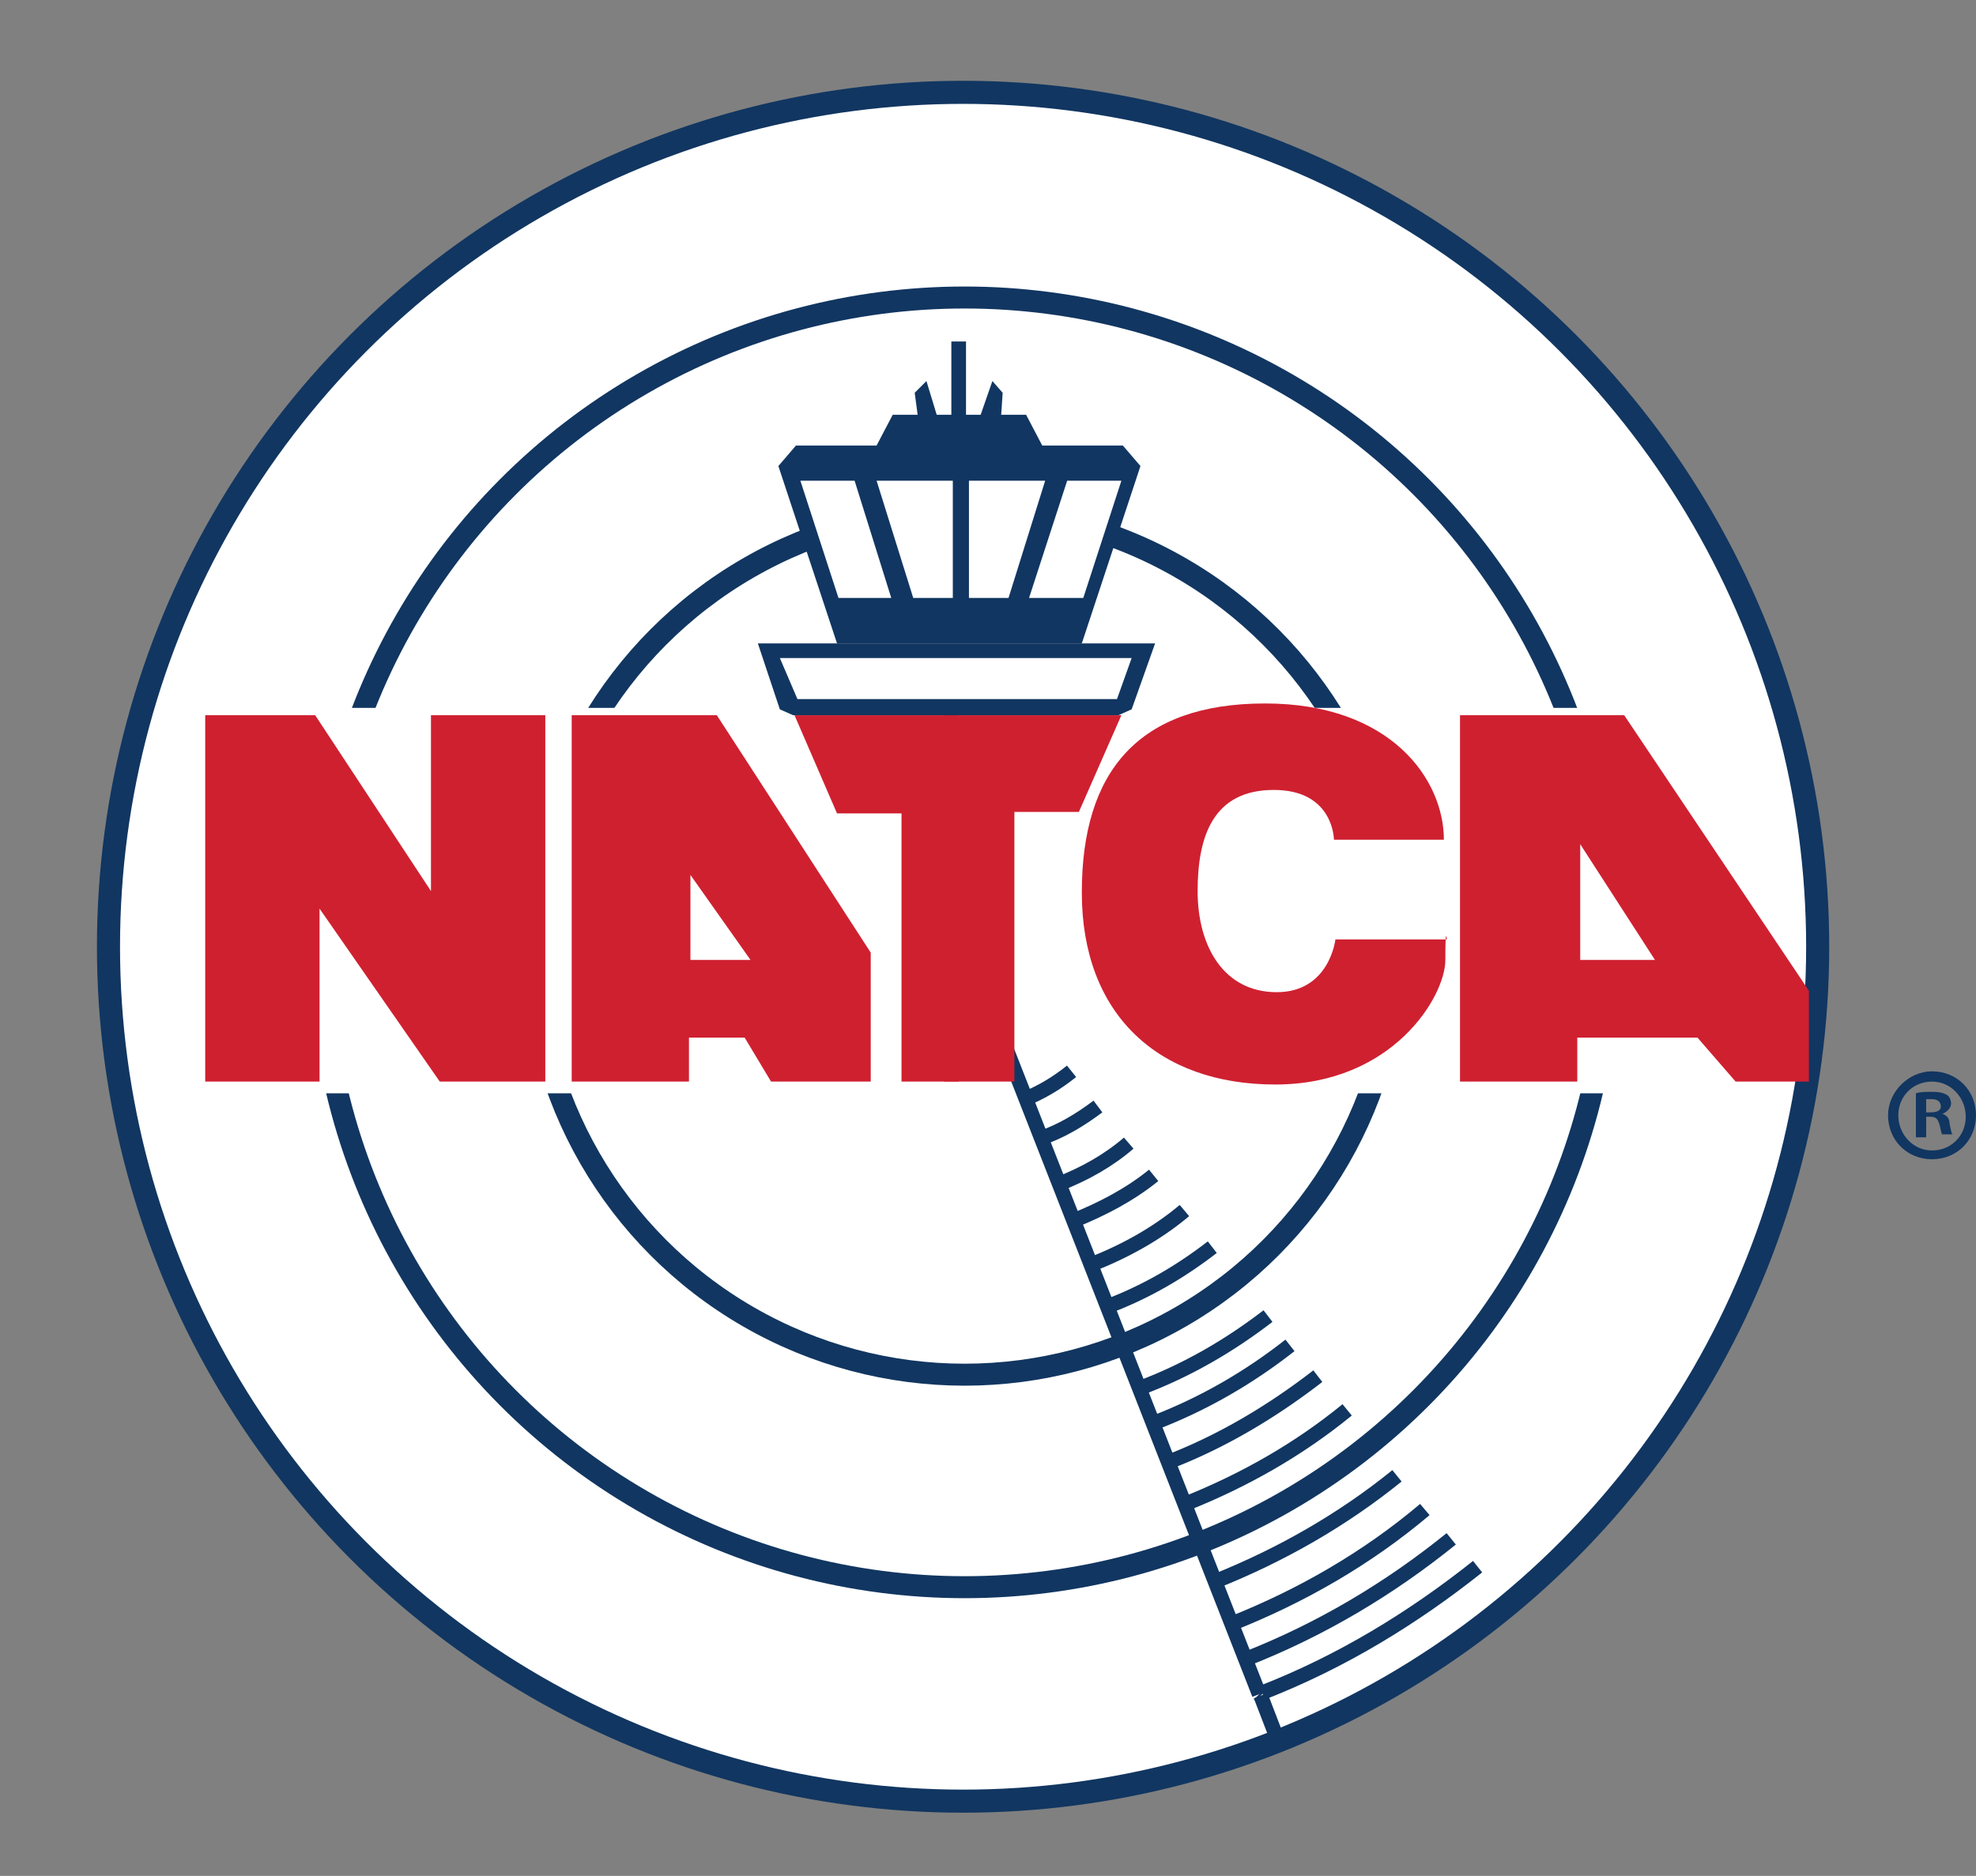 <?xml version="1.0" encoding="utf-8"?>
<!-- Generator: Adobe Illustrator 20.1.0, SVG Export Plug-In . SVG Version: 6.00 Build 0)  -->
<svg version="1.1" id="Layer_1" xmlns="http://www.w3.org/2000/svg" xmlns:xlink="http://www.w3.org/1999/xlink" x="0px" y="0px"
	 viewBox="0 0 134.8 128" style="enable-background:new 0 0 134.8 128;" xml:space="preserve">
<rect x="0" y="0" width="134.8" height="128" fill="#808080" stroke="none"/>
<style type="text/css">
	.st0{fill:#FFFFFF;stroke:#113661;stroke-width:1.575;}
	.st1{fill:#FFFFFF;stroke:#113661;stroke-width:1.5;}
	.st2{fill:#FFFFFF;}
	.st3{fill:#FFFFFF;stroke:#000000;stroke-width:1.5;}
	.st4{fill:none;stroke:#113661;}
	.st5{fill:#CF2030;}
	.st6{fill:#113661;}
</style>
<g>
	<circle class="st0" cx="65.7" cy="64.6" r="58.3"/>
	<path class="st1" d="M65.8,64.6"/>
</g>
<g>
	<circle class="st1" cx="65.8" cy="64.3" r="44"/>
	<path class="st1" d="M65.8,64.3"/>
</g>
<g>
	<circle class="st1" cx="65.8" cy="64.3" r="29.5"/>
	<path class="st1" d="M65.8,64.3"/>
</g>
<g>
	<polygon class="st2" points="115.8,74.6 116.5,48.3 14.2,48.3 13.5,74.6 	"/>
	<path class="st3" d="M65.4,61.6"/>
</g>
<g>
	<g>
		<path class="st4" d="M65.8,64.3"/>
	</g>
	<path class="st4" d="M65.8,64.3"/>
	<line class="st4" x1="87" y1="118.3" x2="86" y2="115.7"/>
	<line class="st4" x1="86" y1="115.7" x2="86" y2="115.7"/>
	<line class="st4" x1="86" y1="115.7" x2="85.9" y2="115.6"/>
	<line class="st4" x1="85.9" y1="115.6" x2="65.8" y2="64.3"/>
	<g>
		<path class="st4" d="M85,113.2c5.1-2,9.8-4.8,14-8.2"/>
		<path class="st4" d="M65.8,64.3"/>
	</g>
	<g>
		<path class="st4" d="M84,110.8c4.8-1.9,9.3-4.5,13.2-7.8"/>
		<path class="st4" d="M65.8,64.3"/>
	</g>
	<g>
		<path class="st4" d="M82.9,107.9c4.5-1.8,8.7-4.2,12.4-7.2"/>
		<path class="st4" d="M65.8,64.1"/>
	</g>
	<g>
		<path class="st4" d="M80.9,102.6c4-1.6,7.7-3.7,11-6.4"/>
		<path class="st4" d="M65.8,64.1"/>
	</g>
	<g>
		<path class="st4" d="M79.6,99.8c3.7-1.4,7.2-3.5,10.3-5.9"/>
		<path class="st4" d="M65.8,63.8"/>
	</g>
	<g>
		<path class="st4" d="M78.7,97.1c3.4-1.3,6.5-3.1,9.3-5.3"/>
		<path class="st4" d="M65.8,63.6"/>
	</g>
	<g>
		<path class="st4" d="M77.8,94.7c3.2-1.2,6.1-2.9,8.7-4.9"/>
		<path class="st4" d="M65.8,63.3"/>
	</g>
	<g>
		<path class="st4" d="M75.4,89.2c2.7-1,5.1-2.4,7.3-4.1"/>
		<path class="st4" d="M65.8,63.3"/>
	</g>
	<g>
		<path class="st4" d="M74.4,86.3c2.3-0.9,4.5-2.1,6.4-3.7"/>
		<path class="st4" d="M65.5,63.3"/>
	</g>
	<g>
		<path class="st4" d="M73.2,83.3c2-0.8,3.9-1.8,5.5-3.1"/>
		<path class="st4" d="M65.5,63.3"/>
	</g>
	<g>
		<path class="st4" d="M72.2,80.8c1.8-0.7,3.4-1.6,4.8-2.8"/>
		<path class="st4" d="M65.5,63.3"/>
	</g>
	<g>
		<path class="st4" d="M70.9,77.7c1.5-0.5,2.8-1.3,4-2.2"/>
		<path class="st4" d="M65.5,63.3"/>
	</g>
	<g>
		<path class="st4" d="M69.9,75c1.2-0.5,2.2-1.1,3.2-1.9"/>
		<path class="st4" d="M65.2,63.3"/>
	</g>
	<g>
		<path class="st4" d="M86.1,115.5c5.4-2.1,10.3-5.1,14.7-8.6"/>
		<path class="st4" d="M65.2,63.1"/>
	</g>
</g>
<g>
	<polygon class="st5" points="14,73.8 14,48.8 21.5,48.8 29.4,60.8 29.4,48.8 37.2,48.8 37.2,73.8 30,73.8 21.8,62 21.8,73.8 	"/>
	<path class="st5" d="M39,73.8v-25h9.9L59.4,65v8.8h-6.8l-1.8-3H47v3H39z M51.2,65.5l-4.1-5.8v5.8H51.2z"/>
	<polygon class="st5" points="54.2,48.8 57.1,55.5 61.5,55.5 61.5,73.8 65.4,73.8 65.4,48.8 	"/>
	<polygon class="st5" points="76.5,48.8 73.6,55.4 69.2,55.4 69.2,73.8 64.4,73.8 64.4,48.8 	"/>
	<path class="st5" d="M99.6,73.8v-25h11.2l12.6,18.8v6.2h-5l-2.6-3h-8.2v3H99.6z M112.9,65.5l-5.1-7.9v7.9H112.9z"/>
	<path class="st5" d="M98.5,57.3H91c0,0,0-3.4-4.1-3.4s-5.2,3.1-5.2,6.9s1.8,6.9,5.4,6.9s4-3.6,4-3.6h7.6c0,0-0.1-1.1-0.1,1.4
		S95,74,87,74s-13.2-4.8-13.2-13.1S77.7,48,86.3,48S98.5,53.2,98.5,57.3z"/>
	<g>
		<polygon class="st6" points="76.3,48.8 77.2,48.4 78.8,43.9 51.7,43.9 53.2,48.4 54.1,48.8 		"/>
		<polygon class="st2" points="53.2,44.9 77.2,44.9 76.2,47.7 54.4,47.7 		"/>
		<polygon class="st6" points="73.8,43.9 77.8,31.8 76.6,30.4 71.1,30.4 70,28.3 68.3,28.3 68.4,26.8 67.7,26 66.9,28.3 65.9,28.3 
			65.9,23.3 64.9,23.3 64.9,28.3 63.9,28.3 63.2,26 62.4,26.8 62.6,28.3 60.9,28.3 59.8,30.4 54.3,30.4 53.1,31.8 57.1,43.9 		"/>
		<polygon class="st2" points="65,40.8 65,32.8 59.8,32.8 62.3,40.8 		"/>
		<polygon class="st2" points="60.8,40.8 58.3,32.8 54.6,32.8 57.2,40.8 		"/>
		<polygon class="st2" points="66.1,40.8 66.1,32.8 71.3,32.8 68.8,40.8 		"/>
		<polygon class="st2" points="70.2,40.8 72.8,32.8 76.5,32.8 73.9,40.8 		"/>
	</g>
</g>
<g>
	<path class="st6" d="M134.8,76.1c0,1.7-1.3,3-3,3s-3-1.3-3-3c0-1.6,1.4-3,3-3C133.5,73.1,134.8,74.4,134.8,76.1z M129.5,76.1
		c0,1.3,1,2.4,2.3,2.4s2.3-1,2.3-2.3s-1-2.4-2.3-2.4S129.5,74.8,129.5,76.1z M131.4,77.6h-0.7v-3c0.3-0.1,0.6-0.1,1.1-0.1
		c0.6,0,0.8,0.1,1,0.2s0.3,0.4,0.3,0.6c0,0.3-0.3,0.6-0.6,0.7l0,0c0.3,0.1,0.5,0.3,0.5,0.7c0.1,0.4,0.1,0.6,0.2,0.7h-0.7
		c-0.1-0.1-0.1-0.4-0.2-0.7c-0.1-0.3-0.2-0.5-0.6-0.5h-0.3L131.4,77.6L131.4,77.6z M131.4,75.9h0.3c0.4,0,0.7-0.1,0.7-0.4
		s-0.2-0.5-0.6-0.5c-0.2,0-0.3,0-0.4,0V75.9z"/>
</g>
</svg>
